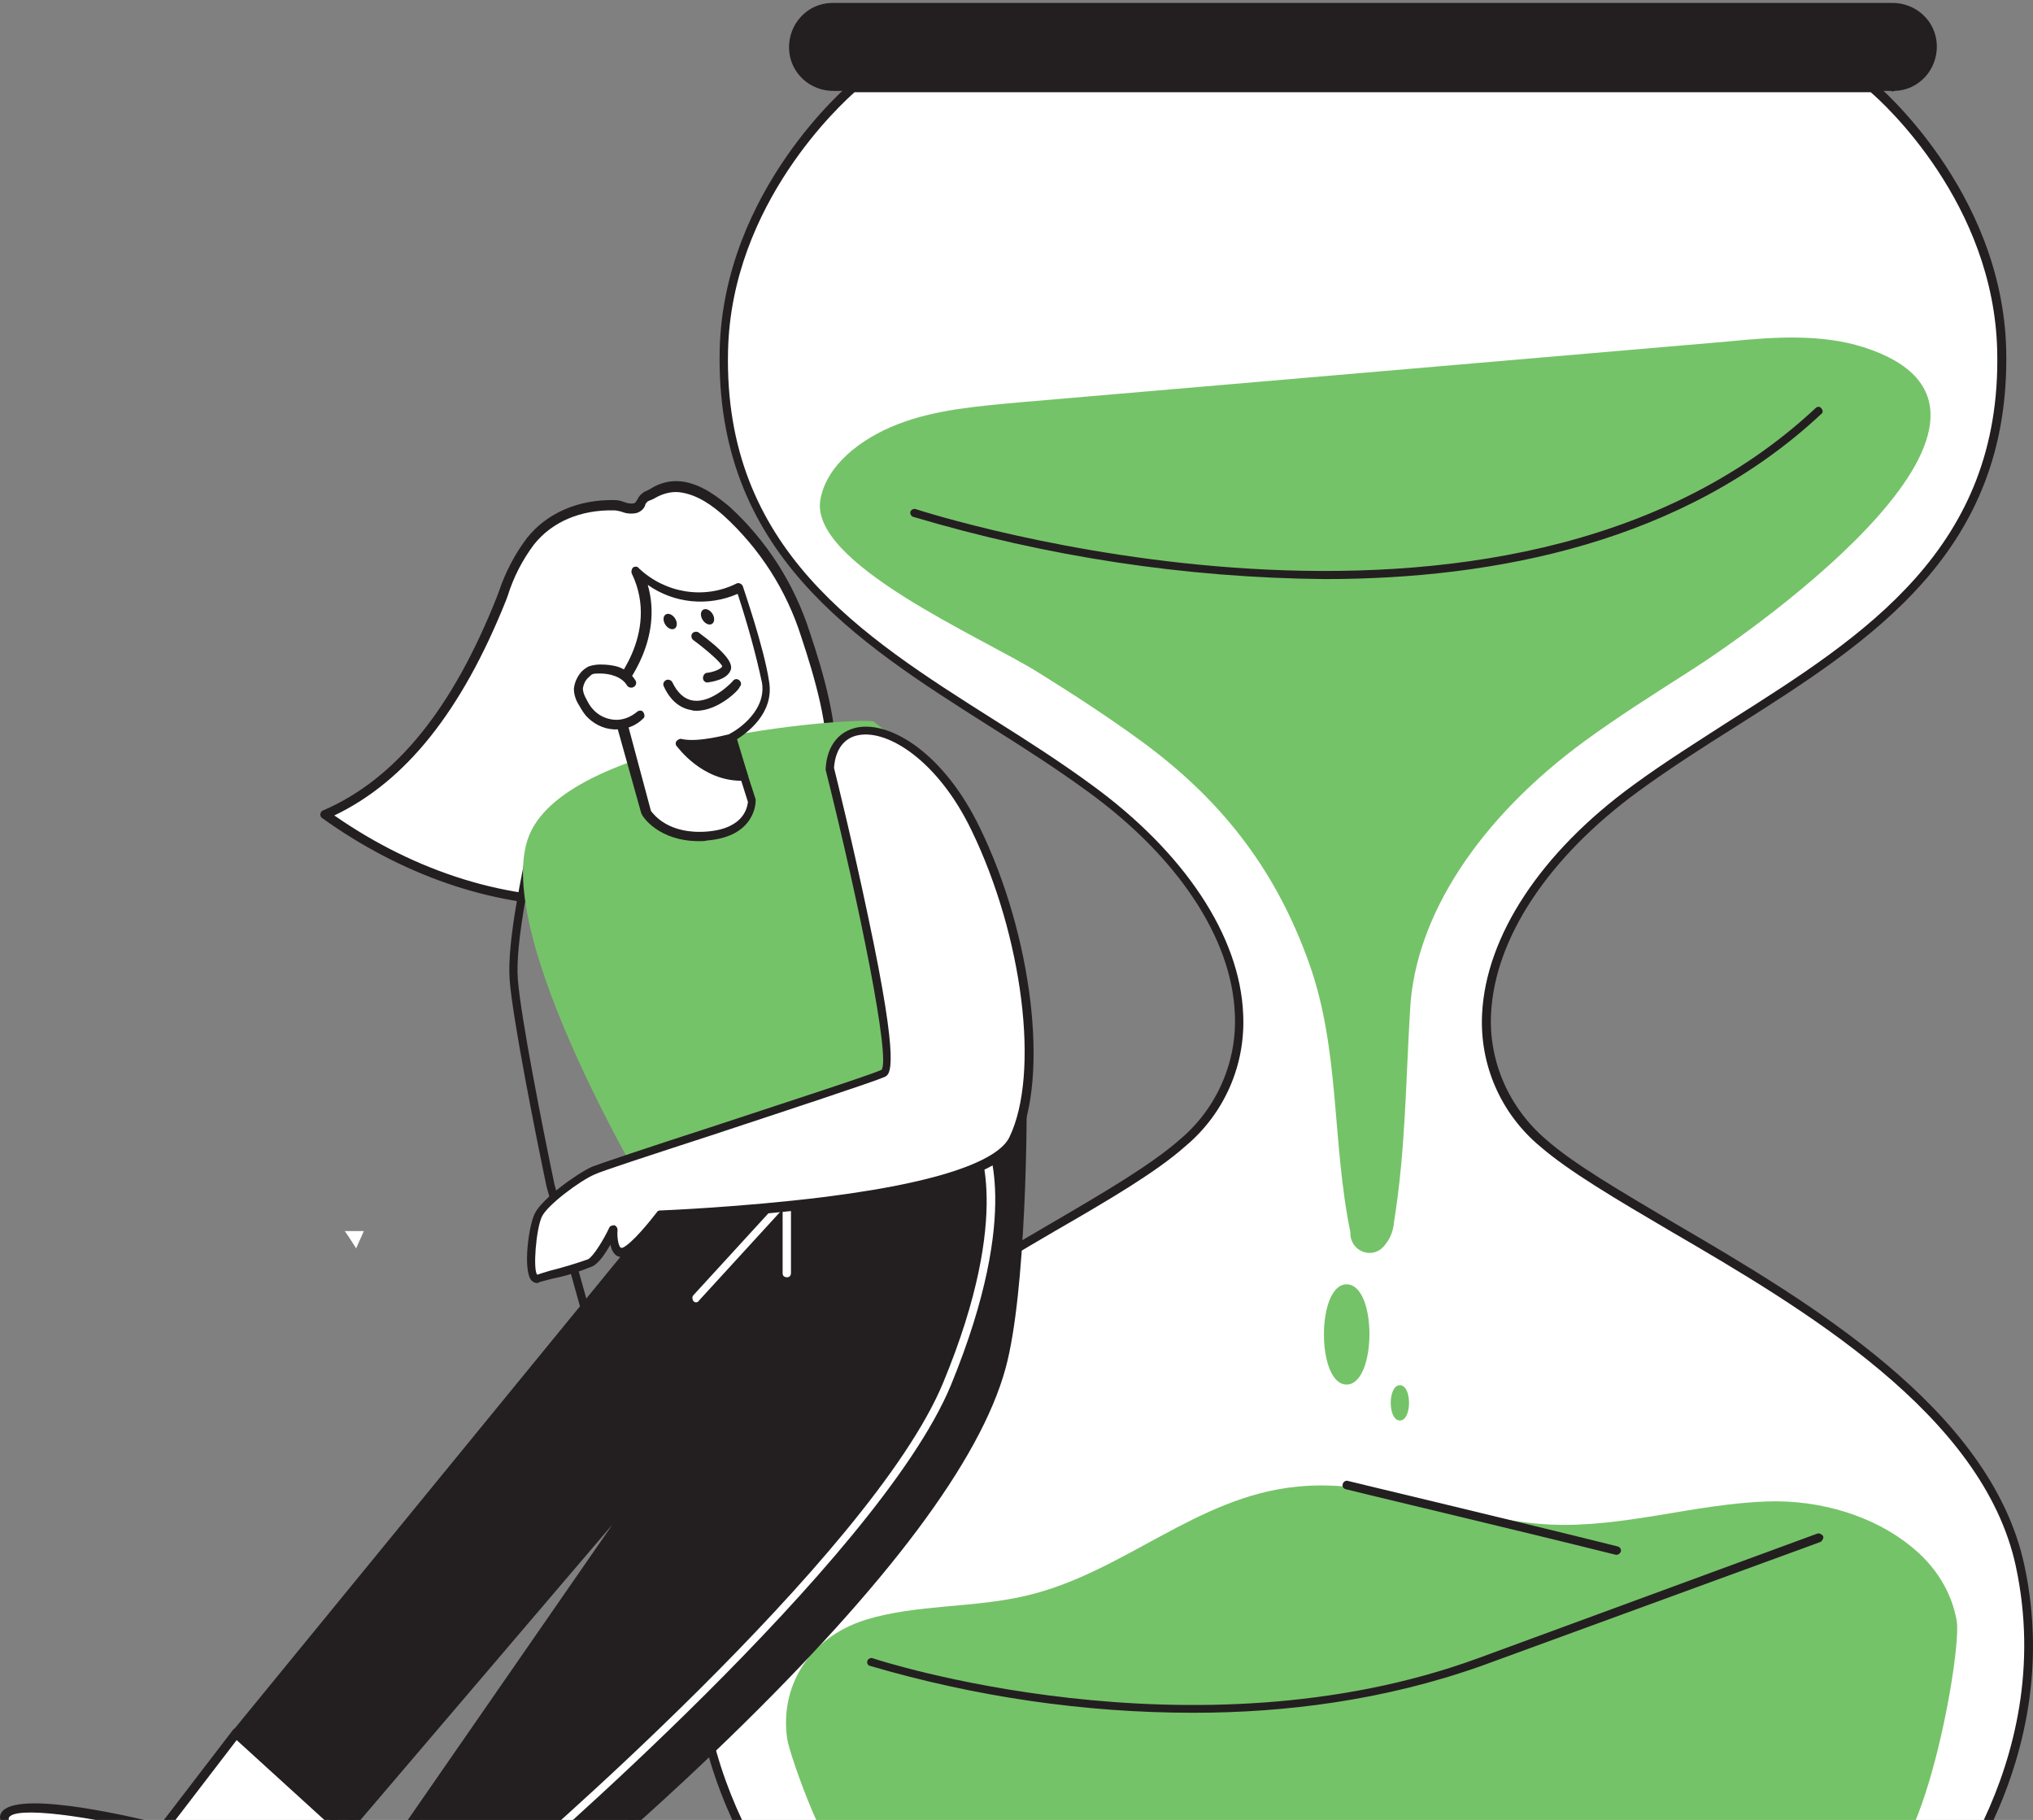<?xml version="1.0" encoding="UTF-8"?> <svg xmlns="http://www.w3.org/2000/svg" width="248" height="222" viewBox="0 0 248 222" fill="none"><rect x="0" y="0" width="248" height="222" fill="#808080" stroke="none"/><path d="M246.377 190.987C252.096 217.314 233.135 236.432 233.135 236.432H99.388C99.388 236.432 80.427 217.314 86.147 190.987C91.867 164.661 132.139 150.244 144.362 139.432C156.585 128.619 152.276 110.206 133.001 96.181C113.727 82.156 87.635 73.224 88.341 42.824C88.811 23.392 104.089 10.7 104.089 10.7H228.434C228.434 10.7 243.791 23.314 244.183 42.824C244.888 73.224 218.797 82.156 199.522 96.181C180.248 110.206 175.86 128.619 188.161 139.432C200.384 150.244 240.657 164.661 246.377 190.987Z" fill="white"></path><path d="M233.057 236.901H99.388C99.232 236.901 99.153 236.823 98.997 236.745C98.84 236.588 79.879 217.157 85.598 190.831C89.751 171.791 112.003 158.706 128.222 149.226C134.803 145.386 140.523 142.017 143.971 138.962C148.437 135.201 150.944 129.481 150.631 123.605C150.239 114.437 143.657 104.487 132.61 96.495C128.849 93.752 124.696 91.088 120.7 88.581C104.246 78.16 87.244 67.348 87.792 42.667C88.262 23.157 103.619 10.307 103.776 10.151C103.854 10.072 104.011 9.994 104.089 9.994H228.434C228.591 9.994 228.669 9.994 228.747 10.151C228.904 10.307 244.261 23.157 244.731 42.667C245.28 67.348 228.277 78.16 211.823 88.581C207.827 91.088 203.675 93.752 199.914 96.495C188.866 104.565 182.363 114.437 181.893 123.605C181.58 129.481 184.087 135.122 188.553 138.962C192 142.017 197.72 145.308 204.302 149.226C220.52 158.706 242.772 171.791 246.925 190.831C252.645 217.157 233.684 236.588 233.527 236.745C233.37 236.901 233.214 236.901 233.057 236.901ZM99.623 235.883H232.9C234.624 234.002 251.156 215.59 245.907 191.066C241.911 172.496 219.894 159.568 203.753 150.166C197.093 146.248 191.374 142.879 187.848 139.823C183.068 135.827 180.483 129.873 180.796 123.683C181.266 114.202 187.926 104.017 199.209 95.79C203.048 92.969 207.201 90.383 211.197 87.798C227.415 77.534 244.183 66.878 243.634 42.824C243.243 24.803 229.766 12.58 228.199 11.248H104.246C102.757 12.58 89.203 24.803 88.811 42.824C88.262 66.956 105.03 77.534 121.249 87.798C125.244 90.305 129.397 92.969 133.236 95.79C144.519 104.017 151.257 114.202 151.649 123.683C151.963 129.873 149.377 135.827 144.597 139.823C141.072 142.957 135.352 146.327 128.692 150.166C112.63 159.568 90.613 172.496 86.539 191.066C81.367 215.59 97.9 234.002 99.623 235.883Z" fill="#231F20"></path><path d="M126.733 82.078C130.886 84.664 135.117 87.406 139.191 90.383C149.612 97.984 155.88 106.759 159.719 117.572C163.48 128.149 162.462 139.353 164.734 150.323C164.656 151.655 165.674 152.752 166.928 152.83C167.79 152.908 168.573 152.438 169.043 151.733C169.67 150.949 169.983 150.009 170.062 148.991C171.472 140.215 171.472 131.988 172.021 123.056C172.647 111.695 180.483 99.786 193.332 90.383C197.407 87.406 201.638 84.742 205.79 82.078C215.114 76.202 251.548 50.111 227.337 42.354C222.166 40.708 216.368 41.1 210.883 41.648L124.226 49.092C119.211 49.562 114.119 49.954 109.496 51.756C104.873 53.558 100.877 56.77 100.094 60.845C98.526 68.68 119.917 77.769 126.733 82.078Z" fill="#75C368"></path><path d="M233.214 188.715C228.669 184.954 222.088 182.917 215.506 183.152C206.652 183.466 198.034 186.365 189.18 185.973C178.681 185.503 168.73 180.253 158.231 181.35C145.93 182.525 136.997 191.928 125.088 194.67C118.741 196.159 111.846 195.688 105.657 197.569C98.37 199.841 95.157 206.031 96.019 212.064C96.254 213.944 101.426 228.753 104.325 228.753H228.199C234.546 228.753 239.325 201.565 238.698 197.726C238.071 194.121 236.034 190.987 233.214 188.715Z" fill="#75C368"></path><path d="M101.817 0.906H230.706C233.37 0.906 235.564 3.099 235.564 5.763C235.564 8.427 233.37 10.621 230.706 10.621H101.817C99.153 10.621 96.96 8.427 96.96 5.763C96.96 3.099 99.153 0.906 101.817 0.906Z" fill="#231F20"></path><path d="M230.706 11.091H101.817C98.84 11.169 96.332 8.897 96.254 5.92C96.176 2.943 98.448 0.435 101.425 0.357C101.582 0.357 101.66 0.357 101.817 0.357H230.706C233.684 0.279 236.191 2.551 236.269 5.528C236.348 8.506 234.075 11.013 231.098 11.091C230.941 11.169 230.785 11.169 230.706 11.091ZM101.817 1.376C99.388 1.376 97.429 3.334 97.429 5.763C97.429 8.192 99.388 10.151 101.817 10.151H230.706C233.135 10.151 235.094 8.192 235.094 5.763C235.094 3.334 233.135 1.376 230.706 1.376H101.817Z" fill="#231F20"></path><path d="M164.264 156.669C160.581 156.669 160.581 168.892 164.264 168.892C167.946 168.892 168.025 156.669 164.264 156.669Z" fill="#75C368"></path><path d="M170.767 168.97C169.278 168.97 169.278 173.28 170.767 173.28C172.256 173.28 172.256 168.97 170.767 168.97Z" fill="#75C368"></path><path d="M161.6 70.639C144.597 70.482 127.673 67.896 111.376 63.039C111.141 62.96 110.985 62.647 111.063 62.412C111.141 62.177 111.455 62.02 111.69 62.098C112.395 62.334 183.382 85.369 221.461 49.797C221.696 49.562 222.009 49.562 222.166 49.797C222.401 50.032 222.401 50.346 222.166 50.502C205.399 66.173 182.363 70.639 161.6 70.639Z" fill="#231F20"></path><path d="M145.616 208.93C132.218 208.93 118.976 206.971 106.127 203.21C105.813 203.132 105.735 202.818 105.813 202.583C105.892 202.348 106.205 202.192 106.44 202.27C106.832 202.427 145.459 215.041 180.326 202.27L221.696 187.07C221.931 186.991 222.244 187.148 222.401 187.383C222.479 187.618 222.323 187.932 222.088 188.088L180.718 203.21C168.808 207.441 156.664 208.93 145.616 208.93Z" fill="#231F20"></path><path d="M197.25 189.655H197.093C185.184 186.678 164.342 181.742 164.185 181.664C163.872 181.585 163.715 181.35 163.794 181.037C163.872 180.723 164.185 180.567 164.42 180.645C164.656 180.723 185.419 185.66 197.328 188.637C197.642 188.715 197.798 189.029 197.72 189.264C197.642 189.499 197.407 189.655 197.25 189.655Z" fill="#231F20"></path><path d="M41.956 223.425L27.461 240.349C27.461 240.349 -0.51 224.6 0.508 221.466C1.527 218.332 19.704 223.033 19.704 223.033L28.715 211.281" fill="white"></path><path d="M27.54 240.976C27.461 240.976 27.383 240.976 27.305 240.897C18.764 236.118 -0.981 224.6 0.038 221.388C1.057 218.175 14.847 221.309 19.626 222.485L28.401 211.045C28.558 210.81 28.95 210.732 29.185 210.889C29.42 211.045 29.498 211.437 29.342 211.672L29.263 211.751L20.253 223.503C20.096 223.66 19.861 223.738 19.626 223.738C11.086 221.545 1.605 220.213 1.057 221.78C0.821 223.582 14.455 232.435 27.383 239.722L41.565 223.112C41.8 222.877 42.113 222.877 42.348 223.033C42.583 223.268 42.583 223.582 42.426 223.817L27.931 240.741C27.853 240.897 27.696 240.976 27.54 240.976Z" fill="#231F20"></path><path d="M88.576 62.412C87.009 61.001 85.128 59.748 83.091 59.434C81.289 59.199 80.349 59.904 78.86 60.61C78.233 60.845 78.233 61.785 77.606 62.02C76.98 62.255 75.726 61.628 74.942 61.628C71.025 61.55 67.264 62.882 64.757 66.016C63.111 68.053 62.171 70.639 61.153 73.067C56.843 83.88 50.34 94.693 39.684 99.394C49.321 106.289 61.074 110.598 72.827 109.893C78.625 109.58 84.188 107.934 89.281 105.27C93.277 103.076 100.485 98.61 101.269 93.674C101.974 88.973 99.702 81.843 98.291 77.455C96.411 71.657 93.12 66.486 88.576 62.412Z" fill="white"></path><path d="M70.398 110.52C59.977 110.52 49.008 106.759 39.292 99.786C39.057 99.629 38.979 99.237 39.214 99.002C39.292 98.924 39.371 98.846 39.449 98.846C48.303 95.006 55.198 86.466 60.604 72.833L60.839 72.206C61.623 69.855 62.798 67.583 64.287 65.624C66.716 62.569 70.555 60.923 74.942 61.002C75.334 61.002 75.726 61.08 76.118 61.236C76.51 61.393 76.901 61.472 77.371 61.393C77.528 61.315 77.606 61.158 77.763 60.923C77.92 60.531 78.233 60.218 78.625 59.983C78.938 59.826 79.174 59.748 79.409 59.591C80.505 58.886 81.837 58.572 83.169 58.729C85.598 59.043 87.635 60.688 88.968 61.785C93.512 65.938 96.881 71.187 98.761 77.064C100.407 81.921 102.444 88.895 101.817 93.517C101.112 98.375 94.766 102.685 89.594 105.505C84.423 108.248 78.782 109.893 72.905 110.206C72.043 110.52 71.181 110.52 70.398 110.52ZM40.781 99.472C50.81 106.446 62.171 109.971 72.827 109.345C78.468 109.031 84.031 107.464 89.046 104.8C96.097 100.961 100.25 97.043 100.72 93.596C101.347 89.208 99.31 82.391 97.743 77.69C95.941 71.971 92.65 66.878 88.262 62.882C87.009 61.785 85.207 60.375 83.013 60.061C81.916 59.904 80.819 60.218 79.879 60.766C79.644 60.923 79.33 61.002 79.017 61.158C78.86 61.315 78.703 61.472 78.703 61.628C78.547 62.098 78.155 62.412 77.685 62.569C77.058 62.725 76.353 62.647 75.804 62.412C75.491 62.333 75.177 62.255 74.864 62.255C70.79 62.177 67.342 63.665 65.148 66.408C63.738 68.288 62.641 70.404 61.936 72.676L61.701 73.303C56.295 86.779 49.478 95.32 40.781 99.472Z" fill="#231F20"></path><path d="M64.91 102.955C64.313 106.088 62.313 114.862 62.672 119.518C63.03 124.174 65.805 138.17 67.148 144.587L72.52 163.836" stroke="#231F20"></path><path d="M106.597 88.033C105.813 87.406 70.79 89.6 64.835 101.274C58.88 112.949 80.505 148.207 80.505 148.207L124.774 134.966C124.696 134.887 127.908 104.643 106.597 88.033Z" fill="#75C368"></path><path d="M89.281 89.992L91.71 97.749C91.71 97.749 91.866 101.588 86.303 102.058C80.74 102.528 78.86 99.237 78.86 99.237L74.786 84.664C74.786 84.664 81.446 77.69 77.606 69.777C80.975 72.989 85.99 73.851 90.221 71.814C90.221 71.814 92.728 79.179 93.433 83.332C94.139 87.484 89.281 89.992 89.281 89.992Z" fill="white"></path><path d="M85.285 102.606C80.27 102.606 78.39 99.551 78.312 99.394C78.312 99.316 78.312 99.316 78.233 99.237L74.159 84.664C74.081 84.507 74.159 84.272 74.316 84.115C74.394 84.037 80.662 77.377 77.058 69.933C76.98 69.698 77.058 69.385 77.215 69.228C77.45 69.072 77.763 69.072 77.92 69.307C81.132 72.362 85.912 73.146 89.829 71.187C89.986 71.109 90.143 71.109 90.299 71.187C90.456 71.266 90.534 71.344 90.613 71.501C90.691 71.814 93.198 78.944 93.825 83.175C94.452 87.014 91.083 89.443 89.829 90.227L92.18 97.513C92.18 97.592 92.18 97.592 92.18 97.67C92.18 97.749 92.258 102.058 86.225 102.528C85.99 102.606 85.677 102.606 85.285 102.606ZM79.409 98.924C79.722 99.316 81.524 101.823 86.303 101.431C90.926 101.039 91.161 98.297 91.24 97.827L88.811 90.148C88.732 89.913 88.889 89.6 89.124 89.443C89.203 89.443 93.512 87.093 92.963 83.332C92.18 79.649 91.161 76.045 89.986 72.441C86.382 74.008 82.229 73.616 79.017 71.344C80.897 77.847 76.588 83.41 75.569 84.585L79.409 98.924Z" fill="#231F20"></path><path d="M77.058 83.41C76.666 82.783 76.039 82.235 75.334 82C74.629 81.765 73.924 81.686 73.219 81.686C72.827 81.686 72.435 81.686 72.043 81.843C71.808 82 71.573 82.156 71.417 82.313C70.947 82.783 70.711 83.41 70.633 84.037C70.633 84.585 70.79 85.055 71.025 85.525C71.26 86.074 71.573 86.544 71.965 86.936C73.532 88.738 76.274 88.895 77.998 87.328" fill="white"></path><path d="M75.178 88.973H74.864C73.532 88.894 72.357 88.268 71.495 87.328C71.103 86.857 70.79 86.309 70.477 85.76C70.163 85.212 70.006 84.585 70.006 84.037C70.085 83.253 70.398 82.548 70.947 81.921C71.182 81.686 71.495 81.451 71.808 81.294C72.279 81.138 72.749 81.059 73.219 81.059C74.002 81.059 74.786 81.138 75.491 81.373C76.353 81.686 77.058 82.235 77.528 83.018C77.685 83.253 77.606 83.645 77.293 83.802C77.058 83.958 76.666 83.88 76.51 83.645C76.196 83.097 75.648 82.705 75.021 82.47C74.394 82.235 73.767 82.156 73.14 82.156C72.827 82.156 72.514 82.156 72.279 82.235C72.122 82.313 71.965 82.47 71.808 82.626C71.417 82.94 71.182 83.488 71.103 83.958C71.103 84.35 71.26 84.82 71.495 85.212C71.73 85.682 71.965 86.152 72.357 86.544C72.984 87.249 73.924 87.719 74.942 87.798C75.961 87.876 76.901 87.484 77.685 86.857C77.92 86.622 78.312 86.622 78.468 86.857C78.625 87.092 78.703 87.484 78.468 87.641C77.528 88.581 76.353 88.973 75.178 88.973Z" fill="#231F20"></path><path d="M84.893 77.612C84.893 77.612 89.046 80.589 88.654 81.53C88.262 82.47 86.382 82.627 86.382 82.627" fill="white"></path><path d="M86.303 83.253C85.99 83.253 85.755 83.018 85.755 82.705C85.755 82.391 85.99 82.078 86.225 82.078C86.93 82 87.871 81.686 88.106 81.294C88.027 80.903 86.382 79.414 84.58 78.082C84.345 77.925 84.266 77.534 84.423 77.299C84.58 77.064 84.972 76.985 85.207 77.142C88.184 79.336 89.516 80.824 89.124 81.765C88.654 82.94 86.774 83.175 86.303 83.253Z" fill="#231F20"></path><path d="M82.304 76.673C82.631 76.462 82.65 75.908 82.346 75.434C82.042 74.961 81.53 74.748 81.202 74.959C80.874 75.17 80.856 75.724 81.16 76.197C81.464 76.67 81.976 76.883 82.304 76.673Z" fill="#231F20"></path><path d="M86.858 76.101C87.186 75.892 87.208 75.338 86.906 74.863C86.604 74.388 86.093 74.173 85.764 74.382C85.435 74.591 85.414 75.146 85.716 75.62C86.018 76.095 86.529 76.31 86.858 76.101Z" fill="#231F20"></path><path d="M89.908 83.567C89.908 83.567 84.345 89.443 81.446 83.567H89.908Z" fill="white"></path><path d="M84.972 86.701C84.736 86.701 84.58 86.701 84.345 86.623C82.934 86.388 81.759 85.447 80.975 83.724C80.819 83.41 80.975 83.097 81.289 82.94C81.524 82.862 81.837 82.94 81.994 83.175C82.621 84.507 83.483 85.29 84.501 85.447C86.852 85.839 89.438 83.097 89.438 83.018C89.673 82.783 89.986 82.783 90.221 83.018C90.456 83.253 90.456 83.567 90.221 83.802C90.221 84.115 87.635 86.701 84.972 86.701Z" fill="#231F20"></path><path d="M89.281 89.992C89.281 89.992 85.207 91.167 83.013 90.618C83.013 90.618 85.912 94.771 90.691 94.615L89.281 89.992Z" fill="#231F20"></path><path d="M90.456 95.241C85.598 95.241 82.699 91.167 82.543 91.01C82.386 90.853 82.386 90.54 82.543 90.383C82.699 90.227 82.934 90.07 83.169 90.148C85.207 90.618 89.046 89.521 89.124 89.521C89.438 89.443 89.751 89.6 89.829 89.913L91.24 94.614C91.318 94.771 91.24 95.006 91.161 95.084C91.083 95.241 90.926 95.32 90.691 95.32L90.456 95.241ZM84.423 91.323C85.912 92.812 87.792 93.831 89.908 94.066L88.889 90.697C87.4 91.088 85.912 91.245 84.423 91.323Z" fill="#231F20"></path><path d="M124.696 134.966C124.696 134.966 124.696 157.296 122.11 166.698C114.745 193.416 60.761 236.118 60.761 236.118L48.851 224.287L81.681 176.962L41.956 223.503L28.793 211.515L80.505 148.285L124.696 134.966Z" fill="#231F20"></path><path d="M60.839 236.667C60.682 236.667 60.526 236.588 60.447 236.51L48.46 224.679C48.224 224.522 48.224 224.209 48.381 223.974L74.707 185.973L42.426 223.817C42.191 224.052 41.878 224.052 41.643 223.895L28.48 211.907C28.245 211.672 28.245 211.359 28.401 211.124L80.114 147.894C80.192 147.815 80.27 147.737 80.427 147.737L124.539 134.496C124.696 134.417 124.931 134.496 125.009 134.574C125.166 134.652 125.244 134.809 125.244 135.044C125.244 135.984 125.245 157.531 122.659 166.933C119.603 178.138 108.242 193.26 89.046 211.907C74.786 225.776 61.231 236.51 61.074 236.588C61.074 236.588 60.917 236.667 60.839 236.667ZM49.635 224.209L60.917 235.335C65.854 231.417 114.745 191.614 121.64 166.542C123.913 158.236 124.148 139.745 124.226 135.671L80.819 148.677L29.577 211.359L41.956 222.642L81.289 176.571C81.446 176.336 81.838 176.257 82.073 176.492C82.308 176.649 82.386 177.041 82.151 177.276L49.635 224.209Z" fill="#231F20"></path><path d="M62.171 228.675C62.014 228.675 61.858 228.596 61.779 228.518C61.623 228.283 61.623 228.048 61.858 227.813C62.328 227.421 106.283 189.89 115.059 168.657C123.756 147.659 119.133 139.275 119.133 139.197C118.976 138.962 119.055 138.648 119.29 138.491C119.525 138.335 119.838 138.413 119.995 138.648C120.23 138.962 124.853 147.424 115.999 168.97C107.145 190.36 62.955 228.126 62.563 228.518C62.406 228.675 62.328 228.675 62.171 228.675Z" fill="white"></path><path d="M84.893 158.863C84.736 158.863 84.658 158.785 84.58 158.706C84.423 158.471 84.423 158.158 84.58 158.001L95.627 145.935C95.784 145.7 96.097 145.7 96.332 145.857C96.411 145.935 96.489 146.092 96.489 146.248V155.259C96.489 155.572 96.332 155.807 96.019 155.807C95.706 155.807 95.471 155.651 95.471 155.337C95.471 155.259 95.471 155.259 95.471 155.18V147.502L85.285 158.628C85.207 158.785 85.05 158.863 84.893 158.863Z" fill="white"></path><path d="M101.19 93.674C101.19 93.674 110.201 129.716 107.693 130.891C105.186 132.067 74.081 142.017 72.357 142.722C70.633 143.428 66.402 146.483 65.697 148.129C64.992 149.774 64.208 156.277 65.697 155.886C67.186 155.494 70.868 154.632 72.043 154.005C73.219 153.378 74.864 149.931 74.864 149.931C74.864 149.931 74.707 153.3 76.274 152.595C77.841 151.89 80.662 148.129 80.662 148.129C80.662 148.129 119.916 146.797 123.756 138.883C127.595 130.97 125.479 113.967 119.133 100.961C112.786 87.954 101.817 85.682 101.19 93.674Z" fill="white"></path><path d="M65.54 156.513C65.227 156.513 64.992 156.356 64.835 156.199C63.738 154.945 64.522 149.382 65.227 148.051C66.089 146.248 70.32 143.193 72.2 142.331C72.984 142.017 79.252 139.902 86.538 137.551C95.784 134.496 106.205 131.126 107.537 130.5C108.634 129.168 104.951 110.833 100.72 93.909C100.72 93.831 100.72 93.831 100.72 93.753C100.877 91.01 102.287 89.208 104.559 88.738C108.634 87.954 115.137 91.872 119.525 100.961C125.95 114.124 127.987 131.362 124.147 139.353C120.387 147.189 84.501 148.756 80.819 148.834C80.192 149.696 77.92 152.595 76.431 153.222C76.039 153.457 75.569 153.378 75.177 153.143C74.786 152.83 74.551 152.36 74.472 151.811C73.846 152.908 73.062 154.084 72.278 154.475C70.711 155.102 69.066 155.651 67.421 155.964L65.932 156.356C65.697 156.434 65.618 156.513 65.54 156.513ZM101.739 93.674C101.974 94.615 104.089 103.155 105.891 111.774C109.887 130.5 108.555 131.048 107.929 131.362C106.518 131.988 96.019 135.436 86.774 138.492C79.8 140.764 73.297 142.879 72.513 143.271C70.711 144.055 66.715 147.032 66.089 148.442C65.383 150.009 64.992 154.945 65.54 155.494C66.01 155.337 66.48 155.181 67.029 155.024C68.596 154.632 70.163 154.162 71.73 153.613C72.435 153.222 73.689 151.106 74.316 149.774C74.394 149.539 74.707 149.461 74.942 149.461C75.177 149.539 75.334 149.774 75.334 150.009C75.256 150.871 75.412 151.968 75.726 152.203C75.804 152.203 75.883 152.203 75.961 152.203C77.136 151.655 79.33 148.912 80.114 147.894C80.192 147.737 80.349 147.659 80.505 147.659C80.584 147.659 90.456 147.267 100.563 146.013C117.331 143.898 122.11 140.842 123.129 138.727C126.89 130.97 124.774 114.202 118.506 101.274C114.432 92.812 108.32 88.973 104.716 89.678C102.992 89.992 101.895 91.402 101.739 93.674Z" fill="#231F20"></path><path d="M42.035 150.166C42.113 150.166 43.445 152.282 43.445 152.282L44.385 150.166" fill="white"></path></svg> 